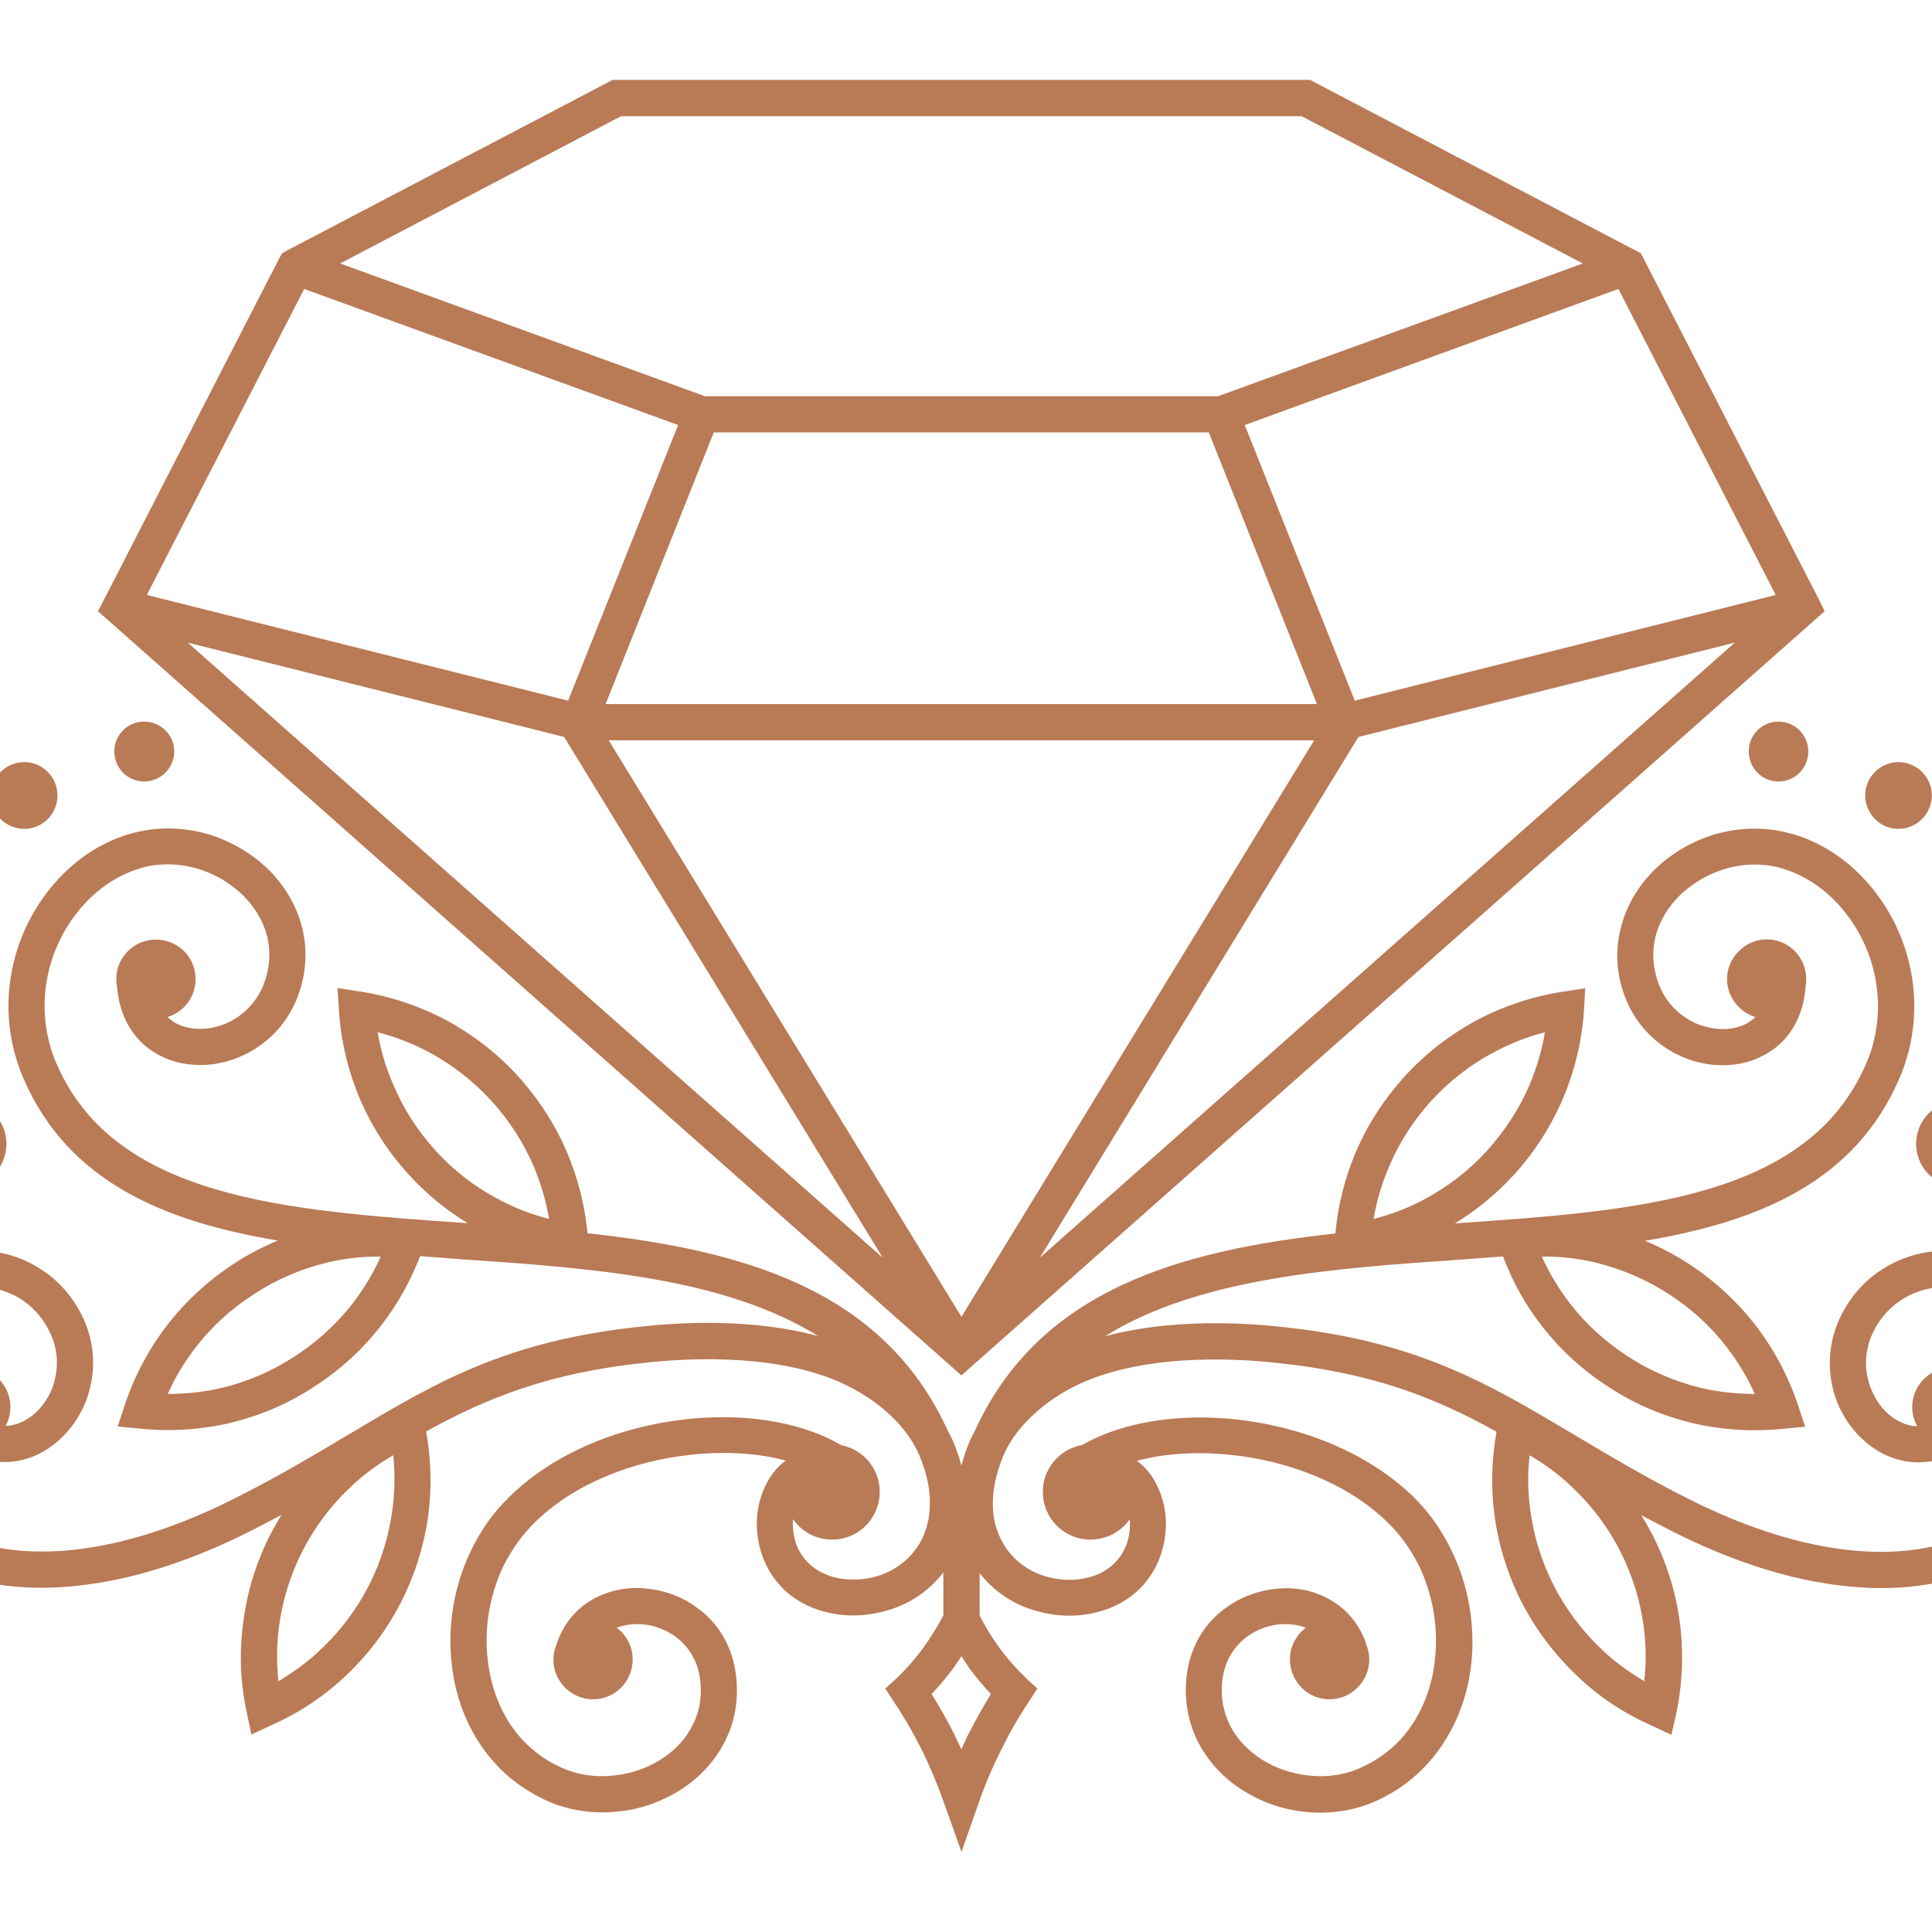 <?xml version="1.0" encoding="utf-8"?>
<!-- Generator: Adobe Illustrator 16.0.0, SVG Export Plug-In . SVG Version: 6.00 Build 0)  -->
<!DOCTYPE svg PUBLIC "-//W3C//DTD SVG 1.1//EN" "http://www.w3.org/Graphics/SVG/1.1/DTD/svg11.dtd">
<svg version="1.1" id="Calque_1" xmlns="http://www.w3.org/2000/svg" xmlns:xlink="http://www.w3.org/1999/xlink" x="0px" y="0px"
	 width="36px" height="36px" viewBox="0 0 36 36" enable-background="new 0 0 36 36" xml:space="preserve">
<g>
	<g>
		<path fill="#B97A56" d="M16.449,23.437l-5.937-9.705l-7.014-1.758L16.449,23.437z M2.736,11.086l7.85,1.97l2.05-5.136L5.668,5.384
			L2.736,11.086z M6.338,4.909l6.797,2.474h9.562l6.796-2.474l-5.238-2.743H11.571L6.338,4.909z M30.157,5.384L23.194,7.92
			l2.05,5.136l7.844-1.97L30.157,5.384z M32.326,11.974l-7.014,1.758l-5.937,9.705L32.326,11.974z M5.348,4.668l5.989-3.138
			l0.074-0.041h0.081h12.842h0.081l0.074,0.041l5.988,3.138l0.098,0.051l0.047,0.092l3.263,6.344l0.115,0.234l-0.195,0.172
			L18.138,25.43l-0.223,0.2l-0.224-0.2L2.021,11.562L1.826,11.39l0.121-0.234l3.257-6.344L5.256,4.72L5.348,4.668z M24.488,13.794
			H11.342l6.573,10.743L24.488,13.794z M11.285,13.119h13.254l-2.015-5.062H13.3L11.285,13.119z"/>
		<path fill="#B97A56" d="M-0.544,25.481c0.412,0,0.738,0.331,0.738,0.737c0,0.408-0.326,0.739-0.738,0.739
			c-0.407,0-0.739-0.331-0.739-0.739C-1.283,25.813-0.951,25.481-0.544,25.481z M11.457,31.543c0.338-0.229,0.435-0.687,0.212-1.024
			c-0.224-0.344-0.682-0.435-1.025-0.212c-0.337,0.224-0.435,0.682-0.212,1.02C10.655,31.67,11.113,31.768,11.457,31.543z
			 M-1.443,18.302c0.413,0,0.745,0.33,0.745,0.743s-0.332,0.744-0.745,0.744c-0.412,0-0.744-0.331-0.744-0.744
			S-1.855,18.302-1.443,18.302z M-1.031,16.011c0.378,0,0.681,0.304,0.681,0.681c0,0.378-0.303,0.681-0.681,0.681
			s-0.688-0.303-0.688-0.681C-1.718,16.314-1.409,16.011-1.031,16.011z M0.452,14.201c0.343,0,0.619,0.281,0.619,0.619
			c0,0.344-0.275,0.625-0.619,0.625c-0.344,0-0.624-0.281-0.624-0.625C-0.172,14.482,0.108,14.201,0.452,14.201z M2.685,13.446
			c0.31,0,0.562,0.251,0.562,0.555c0,0.309-0.252,0.561-0.562,0.561c-0.309,0-0.555-0.252-0.555-0.561
			C2.13,13.697,2.376,13.446,2.685,13.446z M-0.688,20.506c0.447,0,0.808,0.36,0.808,0.808c0,0.445-0.361,0.807-0.808,0.807
			c-0.446,0-0.807-0.361-0.807-0.807C-1.495,20.866-1.134,20.506-0.688,20.506z M15.505,26.913c0.492,0,0.887,0.394,0.887,0.886
			c0,0.493-0.395,0.889-0.887,0.889s-0.888-0.396-0.888-0.889C14.617,27.307,15.013,26.913,15.505,26.913z M3.43,17.723
			c0.286,0.286,0.286,0.756,0,1.042c-0.292,0.292-0.762,0.292-1.048,0c-0.287-0.286-0.287-0.756,0-1.042
			C2.668,17.437,3.138,17.437,3.43,17.723z"/>
		<path fill="#B97A56" d="M10.38,30.611c0.155-0.448,0.47-0.745,0.848-0.898c0.281-0.116,0.59-0.149,0.893-0.104
			c0.304,0.04,0.607,0.154,0.859,0.343c0.389,0.273,0.675,0.715,0.738,1.295c0.046,0.435-0.028,0.834-0.2,1.18
			c-0.183,0.376-0.475,0.691-0.825,0.916c-0.349,0.223-0.756,0.371-1.173,0.412c-0.476,0.051-0.968-0.018-1.415-0.242
			c-0.315-0.154-0.59-0.354-0.813-0.584c-0.51-0.525-0.802-1.214-0.876-1.934c-0.08-0.717,0.046-1.467,0.372-2.125
			c0.178-0.366,0.413-0.699,0.71-0.985c0.853-0.835,2.09-1.311,3.298-1.441c1.277-0.139,2.537,0.119,3.275,0.767l-0.447,0.509
			c-0.086-0.074-0.178-0.149-0.286-0.205v0.154c-0.195,0-0.343,0.098-0.436,0.252c-0.069,0.108-0.108,0.24-0.125,0.377
			c-0.012,0.148,0.005,0.303,0.051,0.454c0.097,0.28,0.326,0.53,0.704,0.634c0.235,0.063,0.499,0.063,0.751,0
			c0.229-0.056,0.446-0.172,0.629-0.344c0.201-0.194,0.344-0.457,0.396-0.772c0.045-0.298,0.017-0.646-0.132-1.037
			c-0.108-0.309-0.303-0.589-0.561-0.84c-0.275-0.264-0.613-0.486-0.996-0.652c-0.453-0.195-0.985-0.315-1.563-0.373
			c-0.641-0.063-1.334-0.052-2.021,0.023c-1.804,0.188-2.966,0.658-4.094,1.282c0.091,0.505,0.108,1.029,0.04,1.557
			c-0.075,0.55-0.24,1.093-0.504,1.615C7.214,30.364,6.871,30.816,6.47,31.2c-0.418,0.401-0.893,0.716-1.408,0.944l-0.378,0.177
			l-0.086-0.412c-0.12-0.548-0.144-1.121-0.063-1.694c0.069-0.55,0.235-1.093,0.498-1.615c0.069-0.126,0.138-0.252,0.212-0.371
			c-0.189,0.098-0.384,0.201-0.584,0.303c-1.037,0.522-2.062,0.866-3.023,0.992c-0.945,0.131-1.832,0.056-2.605-0.247
			c-0.172-0.068-0.338-0.149-0.492-0.24c-0.739-0.437-1.243-1.11-1.5-1.849c-0.252-0.739-0.252-1.541,0.017-2.228
			c0.051-0.138,0.114-0.264,0.189-0.39c0.251-0.43,0.624-0.762,1.047-0.979c0.378-0.188,0.796-0.291,1.208-0.298
			c0.418,0,0.836,0.098,1.191,0.315c0.332,0.195,0.619,0.487,0.819,0.876c0.292,0.561,0.274,1.162,0.08,1.648
			c-0.114,0.281-0.292,0.527-0.509,0.717c-0.224,0.2-0.492,0.331-0.778,0.377c-0.407,0.063-0.842-0.046-1.249-0.39l0.435-0.515
			c0.241,0.207,0.487,0.275,0.71,0.24c0.16-0.028,0.309-0.103,0.441-0.218c0.137-0.119,0.252-0.28,0.326-0.464
			c0.126-0.326,0.138-0.715-0.058-1.093c-0.137-0.269-0.332-0.464-0.555-0.602c-0.258-0.149-0.55-0.218-0.854-0.218
			c-0.303,0-0.618,0.081-0.898,0.224c-0.315,0.16-0.59,0.406-0.779,0.722c-0.051,0.092-0.103,0.188-0.138,0.292
			c-0.211,0.533-0.211,1.167-0.005,1.763c0.206,0.591,0.607,1.139,1.203,1.489c0.12,0.073,0.257,0.137,0.395,0.189
			c0.665,0.263,1.438,0.325,2.267,0.212c0.888-0.121,1.844-0.441,2.812-0.929c0.813-0.406,1.489-0.813,2.125-1.19
			c1.62-0.967,2.937-1.759,5.485-2.021c0.727-0.08,1.465-0.091,2.158-0.022c0.39,0.04,0.762,0.104,1.117,0.2
			c-1.747-1.088-4.226-1.266-6.648-1.431c-0.257-0.018-0.516-0.041-0.767-0.058c-0.177,0.458-0.418,0.899-0.727,1.293
			c-0.337,0.436-0.756,0.825-1.248,1.14C5.365,26.163,4.838,26.38,4.3,26.512c-0.561,0.131-1.134,0.166-1.689,0.108l-0.418-0.039
			l0.132-0.401c0.177-0.533,0.446-1.043,0.796-1.495c0.337-0.435,0.755-0.824,1.248-1.145c0.257-0.167,0.532-0.31,0.807-0.424
			c-2.125-0.355-3.905-1.1-4.735-3.012c-0.075-0.167-0.131-0.344-0.178-0.516c-0.212-0.836-0.092-1.666,0.246-2.364
			c0.344-0.704,0.911-1.277,1.586-1.569c0.132-0.058,0.269-0.103,0.406-0.138c0.487-0.126,0.985-0.097,1.438,0.046
			c0.401,0.131,0.768,0.354,1.065,0.641c0.298,0.298,0.515,0.658,0.624,1.07c0.092,0.373,0.092,0.779-0.046,1.198
			c-0.194,0.601-0.624,1.012-1.111,1.219c-0.28,0.12-0.578,0.172-0.864,0.149c-0.298-0.018-0.578-0.115-0.818-0.287
			c-0.327-0.24-0.562-0.624-0.607-1.157l0.669-0.057c0.029,0.314,0.155,0.539,0.338,0.67c0.126,0.098,0.292,0.149,0.464,0.16
			c0.183,0.012,0.377-0.022,0.555-0.097c0.321-0.138,0.607-0.412,0.733-0.808c0.098-0.292,0.098-0.572,0.035-0.825
			c-0.075-0.286-0.235-0.544-0.447-0.755c-0.218-0.212-0.492-0.384-0.796-0.481c-0.338-0.109-0.704-0.132-1.065-0.041
			c-0.097,0.029-0.201,0.063-0.304,0.109c-0.526,0.229-0.973,0.682-1.248,1.243c-0.275,0.566-0.372,1.236-0.2,1.906
			c0.034,0.139,0.08,0.274,0.143,0.412c1.088,2.502,4.283,2.726,7.581,2.955l0.075,0.005c-0.395-0.239-0.762-0.537-1.088-0.894
			c-0.395-0.429-0.705-0.916-0.922-1.425c-0.223-0.526-0.354-1.082-0.389-1.643l-0.028-0.419l0.413,0.063
			c0.555,0.085,1.099,0.264,1.609,0.532c0.486,0.263,0.939,0.606,1.333,1.036c0.395,0.436,0.704,0.916,0.921,1.426
			c0.207,0.487,0.333,0.997,0.384,1.512c2.88,0.315,5.52,1.036,6.722,3.699c0.058,0.103,0.104,0.205,0.144,0.314
			c0.189,0.509,0.229,0.973,0.16,1.374c-0.074,0.475-0.293,0.864-0.596,1.156c-0.269,0.258-0.596,0.43-0.933,0.508
			c-0.361,0.094-0.739,0.094-1.082,0c-0.629-0.164-1.008-0.594-1.168-1.068c-0.08-0.242-0.108-0.494-0.086-0.734
			c0.023-0.239,0.104-0.475,0.224-0.674c0.08-0.132,0.183-0.247,0.309-0.339c-0.526-0.143-1.145-0.177-1.775-0.108
			c-1.065,0.114-2.159,0.532-2.897,1.255C9.728,28.6,9.539,28.87,9.39,29.162c-0.264,0.543-0.372,1.169-0.303,1.758
			c0.063,0.578,0.286,1.128,0.687,1.54c0.177,0.177,0.383,0.333,0.624,0.446c0.332,0.167,0.698,0.218,1.048,0.177
			c0.315-0.033,0.619-0.137,0.876-0.303c0.258-0.165,0.464-0.384,0.59-0.646c0.12-0.234,0.171-0.51,0.137-0.813
			c-0.04-0.374-0.223-0.648-0.463-0.826c-0.167-0.119-0.355-0.194-0.55-0.222c-0.195-0.023-0.383-0.008-0.556,0.063
			c-0.206,0.086-0.377,0.251-0.464,0.498L10.38,30.611z M3.653,25.098c-0.212,0.274-0.39,0.565-0.527,0.876
			c0.338,0,0.681-0.035,1.019-0.115c0.464-0.114,0.917-0.304,1.346-0.584c0.424-0.275,0.784-0.607,1.077-0.984
			c0.212-0.275,0.389-0.567,0.526-0.876c-0.338-0.006-0.681,0.034-1.013,0.114c-0.464,0.115-0.922,0.305-1.346,0.585
			C4.306,24.387,3.945,24.719,3.653,25.098z M7.037,19.234c0.057,0.337,0.154,0.664,0.292,0.979c0.184,0.441,0.452,0.858,0.79,1.231
			c0.344,0.378,0.739,0.676,1.162,0.899c0.304,0.165,0.619,0.285,0.951,0.371c-0.057-0.331-0.154-0.664-0.286-0.979
			c-0.189-0.44-0.458-0.859-0.796-1.23c-0.344-0.373-0.739-0.676-1.156-0.899C7.689,19.445,7.369,19.32,7.037,19.234z M5.199,30.307
			c-0.046,0.338-0.046,0.682-0.012,1.02C5.479,31.154,5.754,30.955,6,30.713c0.35-0.331,0.647-0.728,0.876-1.174
			c0.229-0.452,0.372-0.927,0.435-1.401c0.046-0.339,0.052-0.682,0.017-1.021c-0.298,0.172-0.573,0.374-0.818,0.613
			c-0.35,0.331-0.647,0.728-0.876,1.174C5.405,29.356,5.262,29.832,5.199,30.307z"/>
		<path fill="#B97A56" d="M37.267,18.302c-0.411,0-0.743,0.33-0.743,0.743s0.332,0.744,0.743,0.744c0.413,0,0.746-0.331,0.746-0.744
			S37.68,18.302,37.267,18.302z M20.319,26.913c-0.492,0-0.887,0.394-0.887,0.886c0,0.493,0.395,0.889,0.887,0.889
			c0.493,0,0.895-0.396,0.895-0.889C21.214,27.307,20.813,26.913,20.319,26.913z M24.368,31.543
			c-0.338-0.229-0.436-0.687-0.212-1.024c0.224-0.344,0.681-0.435,1.025-0.212c0.343,0.224,0.435,0.682,0.211,1.02
			C25.169,31.67,24.711,31.768,24.368,31.543z M32.401,17.723c-0.293,0.286-0.293,0.756,0,1.042c0.286,0.292,0.755,0.292,1.042,0
			c0.285-0.286,0.285-0.756,0-1.042C33.156,17.431,32.688,17.431,32.401,17.723z M36.369,25.481c-0.406,0-0.738,0.331-0.738,0.737
			c0,0.408,0.332,0.739,0.738,0.739s0.738-0.331,0.738-0.739C37.107,25.813,36.775,25.481,36.369,25.481z M36.855,16.011
			c-0.372,0-0.682,0.304-0.682,0.681c0,0.378,0.31,0.681,0.682,0.681c0.378,0,0.687-0.303,0.687-0.681
			C37.542,16.314,37.233,16.011,36.855,16.011z M35.373,14.201c-0.338,0-0.618,0.281-0.618,0.619c0,0.344,0.28,0.625,0.618,0.625
			c0.343,0,0.624-0.281,0.624-0.625C35.997,14.482,35.716,14.201,35.373,14.201z M33.14,13.446c-0.31,0-0.555,0.251-0.555,0.555
			c0,0.309,0.245,0.561,0.555,0.561c0.309,0,0.555-0.252,0.555-0.561C33.694,13.697,33.448,13.446,33.14,13.446z M36.512,20.506
			c-0.445,0-0.808,0.36-0.808,0.808c0,0.445,0.362,0.807,0.808,0.807c0.447,0,0.808-0.361,0.808-0.807
			C37.319,20.866,36.959,20.506,36.512,20.506z"/>
		<path fill="#B97A56" d="M32.698,25.974c-0.138-0.311-0.315-0.602-0.526-0.876c-0.292-0.379-0.652-0.711-1.076-0.984
			c-0.43-0.28-0.888-0.47-1.352-0.585c-0.332-0.08-0.675-0.12-1.014-0.114c0.138,0.309,0.315,0.601,0.527,0.876
			c0.291,0.377,0.652,0.709,1.076,0.984c0.43,0.28,0.888,0.47,1.351,0.584C32.017,25.938,32.361,25.974,32.698,25.974z
			 M24.815,30.834c-0.092-0.247-0.264-0.412-0.471-0.498c-0.172-0.07-0.361-0.086-0.556-0.063c-0.193,0.027-0.383,0.103-0.549,0.222
			c-0.24,0.178-0.423,0.452-0.464,0.826c-0.035,0.303,0.023,0.578,0.137,0.813c0.126,0.263,0.339,0.481,0.591,0.646
			c0.258,0.166,0.561,0.27,0.876,0.303c0.349,0.041,0.716-0.01,1.047-0.177c0.24-0.113,0.447-0.27,0.625-0.446
			c0.399-0.412,0.629-0.962,0.687-1.54c0.069-0.589-0.04-1.215-0.304-1.758c-0.148-0.292-0.337-0.563-0.579-0.795
			c-0.738-0.723-1.831-1.141-2.896-1.255c-0.631-0.068-1.248-0.034-1.775,0.108c0.127,0.092,0.229,0.207,0.31,0.339
			c0.12,0.199,0.2,0.435,0.224,0.674c0.021,0.24-0.006,0.492-0.087,0.734c-0.16,0.475-0.538,0.904-1.168,1.068
			c-0.343,0.094-0.721,0.094-1.082,0c-0.339-0.078-0.664-0.25-0.934-0.508c-0.303-0.292-0.521-0.682-0.596-1.156
			c-0.063-0.401-0.022-0.865,0.161-1.374c0.04-0.109,0.086-0.212,0.143-0.314c1.202-2.663,3.848-3.384,6.728-3.699
			c0.046-0.515,0.173-1.024,0.378-1.512c0.218-0.51,0.526-0.99,0.923-1.426c0.395-0.43,0.847-0.773,1.333-1.036
			c0.51-0.269,1.054-0.447,1.609-0.532l0.412-0.063l-0.023,0.419c-0.039,0.561-0.17,1.116-0.395,1.643
			c-0.218,0.509-0.526,0.996-0.922,1.425c-0.326,0.356-0.692,0.654-1.088,0.894l0.074-0.005c3.299-0.229,6.493-0.453,7.581-2.955
			c0.063-0.138,0.109-0.273,0.144-0.412c0.171-0.67,0.073-1.34-0.201-1.906c-0.275-0.561-0.721-1.013-1.247-1.243
			c-0.104-0.046-0.207-0.08-0.305-0.109c-0.36-0.091-0.727-0.069-1.063,0.041c-0.299,0.097-0.579,0.269-0.797,0.481
			c-0.212,0.211-0.372,0.469-0.446,0.755c-0.063,0.252-0.063,0.533,0.034,0.825c0.126,0.396,0.412,0.67,0.732,0.808
			c0.184,0.074,0.373,0.108,0.556,0.097c0.172-0.011,0.338-0.063,0.464-0.16c0.184-0.131,0.309-0.355,0.338-0.67l0.67,0.057
			c-0.045,0.533-0.274,0.917-0.606,1.157c-0.241,0.172-0.521,0.27-0.818,0.287c-0.288,0.022-0.586-0.029-0.866-0.149
			c-0.485-0.207-0.915-0.618-1.11-1.219c-0.138-0.419-0.138-0.825-0.039-1.198c0.103-0.412,0.326-0.772,0.622-1.07
			c0.294-0.287,0.66-0.51,1.061-0.641c0.452-0.144,0.95-0.172,1.437-0.046c0.139,0.035,0.276,0.08,0.406,0.138
			c0.677,0.292,1.243,0.865,1.588,1.569c0.337,0.698,0.457,1.528,0.245,2.364c-0.046,0.172-0.103,0.349-0.178,0.516
			c-0.83,1.912-2.61,2.656-4.735,3.012c0.275,0.114,0.55,0.257,0.808,0.424c0.492,0.32,0.91,0.71,1.248,1.145
			c0.35,0.452,0.618,0.962,0.797,1.495l0.132,0.401l-0.418,0.039c-0.556,0.058-1.129,0.022-1.689-0.108
			c-0.539-0.132-1.066-0.349-1.552-0.671c-0.493-0.314-0.91-0.704-1.249-1.14c-0.309-0.394-0.549-0.835-0.721-1.293
			c-0.258,0.017-0.516,0.04-0.773,0.058c-2.422,0.165-4.901,0.343-6.647,1.431c0.355-0.097,0.729-0.16,1.116-0.2
			c0.693-0.068,1.433-0.058,2.159,0.022c2.549,0.263,3.865,1.055,5.486,2.021c0.635,0.377,1.316,0.784,2.123,1.19
			c0.968,0.487,1.924,0.808,2.812,0.929c0.829,0.113,1.603,0.051,2.267-0.212c0.144-0.053,0.275-0.116,0.396-0.189
			c0.596-0.351,0.997-0.898,1.202-1.489c0.206-0.596,0.206-1.229,0-1.763c-0.04-0.104-0.086-0.2-0.144-0.292
			c-0.188-0.315-0.463-0.562-0.777-0.722c-0.281-0.143-0.596-0.224-0.9-0.224c-0.303,0-0.595,0.068-0.847,0.218
			c-0.229,0.138-0.423,0.333-0.562,0.602c-0.193,0.378-0.184,0.767-0.051,1.093c0.074,0.184,0.183,0.345,0.32,0.464
			c0.133,0.115,0.28,0.189,0.44,0.218c0.224,0.035,0.471-0.033,0.716-0.24l0.43,0.515c-0.406,0.344-0.842,0.452-1.248,0.39
			c-0.286-0.046-0.555-0.177-0.778-0.377c-0.218-0.189-0.396-0.436-0.51-0.717c-0.194-0.486-0.207-1.088,0.08-1.648
			c0.2-0.389,0.485-0.681,0.818-0.876c0.361-0.218,0.773-0.315,1.19-0.315c0.413,0.007,0.831,0.109,1.209,0.298
			c0.424,0.218,0.796,0.55,1.047,0.979c0.075,0.126,0.139,0.252,0.189,0.39c0.27,0.687,0.27,1.488,0.018,2.228
			c-0.258,0.738-0.762,1.412-1.5,1.849c-0.155,0.091-0.315,0.172-0.493,0.24c-0.772,0.303-1.66,0.378-2.604,0.247
			c-0.962-0.126-1.987-0.47-3.023-0.992c-0.2-0.102-0.396-0.205-0.584-0.303c0.074,0.119,0.144,0.245,0.211,0.371
			c0.264,0.522,0.431,1.065,0.505,1.615c0.074,0.573,0.052,1.146-0.063,1.694l-0.093,0.412l-0.377-0.177
			c-0.516-0.229-0.991-0.543-1.403-0.944c-0.4-0.384-0.744-0.836-1.013-1.356c-0.264-0.522-0.43-1.065-0.504-1.62
			c-0.069-0.522-0.052-1.047,0.039-1.552c-1.127-0.624-2.283-1.095-4.094-1.282c-0.687-0.075-1.379-0.086-2.021-0.023
			c-0.573,0.058-1.11,0.178-1.563,0.373c-0.384,0.166-0.723,0.389-0.991,0.652c-0.264,0.251-0.458,0.531-0.566,0.84
			c-0.144,0.391-0.178,0.739-0.132,1.037c0.052,0.315,0.2,0.578,0.396,0.772c0.183,0.172,0.4,0.288,0.635,0.344
			c0.246,0.063,0.51,0.063,0.744,0c0.384-0.104,0.607-0.354,0.705-0.634c0.051-0.151,0.063-0.306,0.051-0.454
			c-0.016-0.137-0.058-0.269-0.127-0.377c-0.091-0.154-0.239-0.252-0.434-0.252v-0.154c-0.104,0.056-0.2,0.131-0.287,0.205
			l-0.445-0.509c0.738-0.647,1.998-0.905,3.274-0.767c1.208,0.131,2.444,0.606,3.304,1.441c0.292,0.286,0.526,0.619,0.704,0.985
			c0.325,0.658,0.452,1.408,0.377,2.125c-0.079,0.72-0.372,1.408-0.881,1.934c-0.224,0.23-0.492,0.43-0.807,0.584
			c-0.453,0.225-0.945,0.293-1.414,0.242c-0.425-0.041-0.831-0.189-1.175-0.412c-0.354-0.225-0.641-0.54-0.829-0.916
			c-0.167-0.346-0.247-0.745-0.202-1.18c0.064-0.58,0.35-1.021,0.739-1.295c0.258-0.188,0.556-0.303,0.858-0.343
			c0.305-0.046,0.619-0.013,0.894,0.104c0.378,0.153,0.692,0.45,0.854,0.898L24.815,30.834z M30.638,31.326
			c0.04-0.338,0.034-0.682-0.011-1.02c-0.063-0.475-0.208-0.95-0.436-1.402c-0.229-0.446-0.527-0.843-0.876-1.174
			c-0.246-0.239-0.521-0.446-0.813-0.613c-0.04,0.339-0.034,0.682,0.012,1.021c0.063,0.475,0.206,0.949,0.435,1.401
			c0.229,0.446,0.527,0.843,0.875,1.174C30.07,30.955,30.347,31.154,30.638,31.326z M28.502,20.213
			c0.131-0.314,0.229-0.642,0.286-0.979c-0.332,0.086-0.647,0.211-0.95,0.372c-0.425,0.224-0.818,0.526-1.163,0.899
			c-0.337,0.371-0.606,0.79-0.79,1.23c-0.137,0.314-0.233,0.647-0.291,0.979c0.331-0.086,0.652-0.206,0.956-0.371
			c0.418-0.224,0.812-0.521,1.156-0.899C28.043,21.071,28.313,20.654,28.502,20.213z"/>
		<path fill="#B97A56" d="M17.915,30.861c-0.058,0.086-0.109,0.167-0.166,0.242c-0.126,0.165-0.252,0.32-0.39,0.463
			c0.16,0.257,0.304,0.51,0.424,0.755c0.046,0.093,0.086,0.184,0.132,0.275c0.04-0.092,0.08-0.183,0.126-0.275
			c0.126-0.245,0.264-0.498,0.424-0.755c-0.138-0.143-0.264-0.298-0.39-0.463C18.024,31.028,17.968,30.947,17.915,30.861z
			 M18.254,27.897v2.204c0.107,0.217,0.233,0.417,0.366,0.601c0.16,0.218,0.331,0.406,0.504,0.573l0.205,0.189l-0.154,0.239
			c-0.205,0.304-0.378,0.612-0.526,0.917c-0.172,0.343-0.31,0.674-0.418,0.989l-0.315,0.899l-0.321-0.899
			c-0.108-0.315-0.246-0.646-0.411-0.989c-0.155-0.305-0.327-0.613-0.533-0.917l-0.154-0.239l0.206-0.189
			c0.177-0.167,0.343-0.355,0.503-0.573c0.131-0.184,0.258-0.384,0.372-0.601v-2.204H18.254z"/>
	</g>
</g>
</svg>
